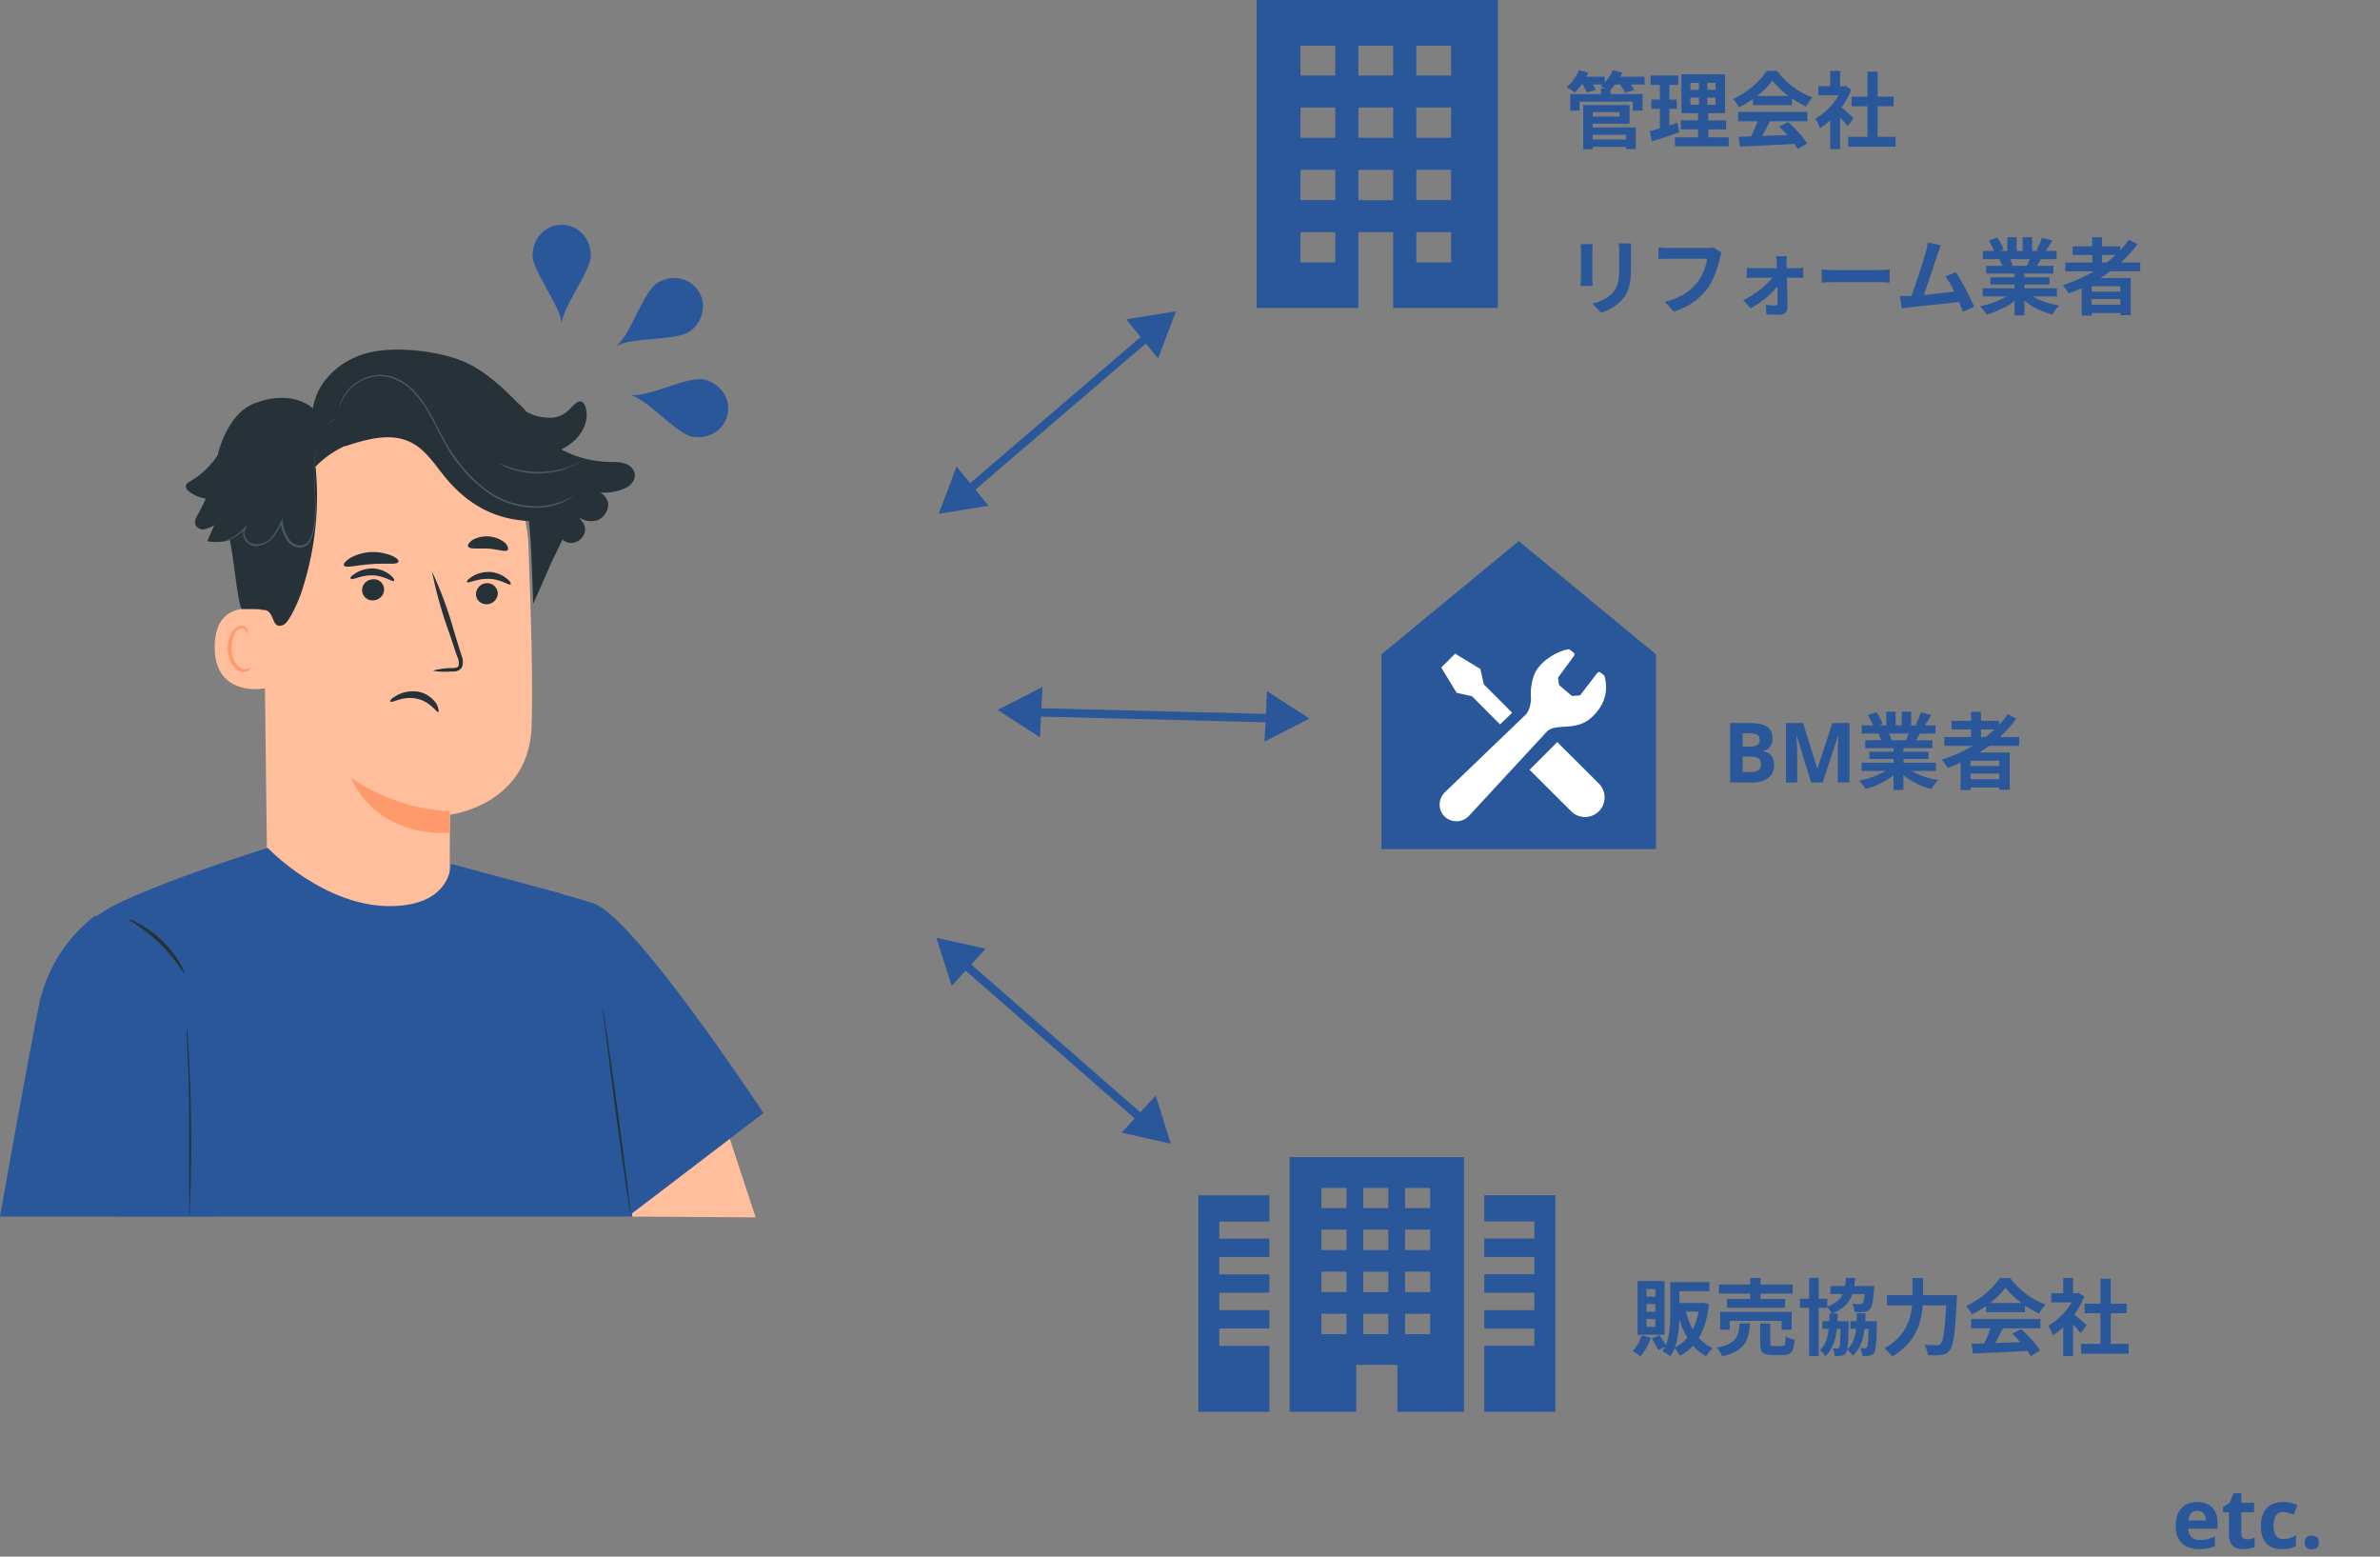 <svg width="286" height="187" fill="none" xmlns="http://www.w3.org/2000/svg"><rect width="100%" height="100%" fill="#808080" stroke="none"/><path d="M180 0h-29v37h29V0zm-5.626 5.5v3.576h-4.176V5.5h4.176zm0 7.413v3.638h-4.176v-3.638h4.176zm0 7.487v3.638h-4.176V20.4h4.176zm0 7.487v3.637h-4.176v-3.637h4.176zM167.414 5.5v3.576h-4.176V5.5h4.176zm-4.176 11.05v-3.637h4.176v3.638h-4.176zm0 7.5v-3.638h4.176v3.638h-4.176zm0 7.487v-3.65h4.176V37h-4.176v-5.463zM160.454 5.5v3.576h-4.176V5.5h4.176zm0 7.413v3.638h-4.176v-3.638h4.176zm0 7.487v3.638h-4.176V20.4h4.176zm0 7.487v3.637h-4.176v-3.637h4.176zM182.502 65L166 78.612V102h33V78.612L182.502 65z" fill="#2A579A"/><path d="M176.884 83.643l3.372 3.38 1.457-1.398-3.402-3.41-.416-1.845-3.035-1.845-.833.834-.833.833 1.845 3.035 1.845.416zm10.246 5.505l4.986 4.97a2.353 2.353 0 11-3.327 3.328l-4.986-4.97 3.327-3.328z" fill="#fff"/><path d="M191.23 86.208c1.717-1.558 2.004-3.329 1.62-4.822-.012-.118-.04-.218-.143-.292l-.346-.283a.285.285 0 00-.424.04l-1.988 2.584a.283.283 0 01-.239.117l-.721.052a.283.283 0 01-.17-.063l-1.393-1.18a.286.286 0 01-.104-.185l-.086-.653a.282.282 0 01.051-.204l1.86-2.528a.283.283 0 00-.036-.374l-.452-.353c-.088-.082-.188-.07-.325-.044-1.285.253-3.479 1.498-4.036 3.218-.49 1.513-.319 2.58-.319 2.58 0 .854-.281 1.676-.626 2.02l-9.694 9.308-.056.053c-.8.801-.799 2.1-.026 2.874a2.069 2.069 0 003-.122l9.349-10.106c1.15-1.024 3.426.067 5.304-1.637z" fill="#fff"/><path d="M175.924 139h-20.948v30.6h8.002v-5.631h4.944v5.631h8.002V139zm-4.064 3.712v2.413h-3.017v-2.413h3.017zm0 5.002v2.455h-3.017v-2.455h3.017zm0 5.053v2.455h-3.017v-2.455h3.017zm0 5.052v2.455h-3.017v-2.455h3.017zm-5.028-15.107v2.413h-3.016v-2.413h3.016zm-3.016 7.457v-2.455h3.016v2.455h-3.016zm0 5.061v-2.455h3.016v2.455h-3.016zm0 5.052v-2.463h3.016v2.455h-3.016v.008zm-2.011-17.57v2.413h-3.016v-2.413h3.016zm0 5.002v2.455h-3.016v-2.455h3.016zm0 5.053v2.455h-3.016v-2.455h3.016zm0 5.052v2.455h-3.016v-2.455h3.016zM144 169.51v.092h8.538v-7.927h-6.016v-2.086h6.016v-2.204h-6.016v-2.094h6.016v-2.204h-6.016v-2.086h6.016v-2.204h-6.016v-2.044h6.016v-3.159H144v25.916zm42.9-25.928h-8.538v3.159h6.016v2.044h-6.016v2.212h6.016v2.087h-6.016v2.212h6.016v2.094h-6.016v2.212h6.016v2.07h-6.016v7.926h8.538v-26.016zM141.318 37.395l-2.154 5.666-3.83-4.699 5.984-.968zM118.786 60.75l-3.838-4.693-2.145 5.67 5.983-.977z" fill="#2A579A"/><path stroke="#2A579A" d="M116.675 58.62l21-18"/><path d="M157.349 86.32l-5.395 2.765.303-6.054 5.092 3.289zm-32.375 2.253l.293-6.056-5.39 2.774 5.097 3.282z" fill="#2A579A"/><path stroke="#2A579A" d="M124.833 85.577l27.65.698"/><path d="M140.696 137.394l-5.916-1.321 4.101-4.464 1.815 5.785zm-26.341-18.955l4.095-4.47-5.919-1.312 1.824 5.782z" fill="#2A579A"/><path stroke="#2A579A" d="M116.16 116.044l20.822 18.205"/><path d="M190.95 16.76v.88h4.88v-.88h-4.88zm1.43-6.15v1.2h1.16v-1.2h-1.16zm-3.69.69v1.99h1.13V12.2h6.4v1.09h1.17V11.3h-8.7zm2.22 1.32v.86h3.7V14h-3.7v.86h4.9v-2.24h-4.9zm.05 2.69v.88h4.41v1.72h1.2v-2.6h-5.61zm-.71-2.69v5.3h1.14v-5.3h-1.14zm-.55-3.41v.94h3.15v-.94h-3.15zm4.05 0v.94h3.88v-.94h-3.88zm-4.01-.78c-.31.76-.88 1.54-1.48 2.04.27.14.75.46.98.64.59-.57 1.23-1.48 1.62-2.38l-1.12-.3zm4.07 0c-.29.73-.85 1.46-1.49 1.92.3.13.81.39 1.05.57.6-.52 1.22-1.35 1.58-2.21l-1.14-.28zm-3.74 1.51c.24.36.5.87.59 1.18l1.08-.31c-.12-.32-.4-.8-.65-1.14l-1.02.27zm4.47.03c.28.35.61.86.74 1.16l1.11-.31c-.16-.32-.51-.8-.8-1.13l-1.05.28zm8.59 1.76h3.03v.86h-3.03v-.86zm0-1.78h3.03v.84h-3.03v-.84zm-1.08-1.02v4.67h5.25V8.93h-5.25zm-.07 5.53v1.08h5.43v-1.08h-5.43zm-.7 2.04v1.08h6.46V16.5h-6.46zm-2.93-7.42v1.12h3.32V9.08h-3.32zm.1 2.88v1.11h3.05v-1.11h-3.05zm-.21 3.8l.27 1.22c.96-.31 2.16-.7 3.28-1.08l-.21-1.15c-1.2.39-2.48.79-3.34 1.01zm1.22-6.24v6.33l1.14-.18V9.52h-1.14zm4.7-.16v3.77h-.11v3.88h1.23v-3.88h-.11V9.36h-1.01zm4.76 7.07l.16 1.17c1.8-.07 4.44-.19 6.89-.33l.04-1.1c-2.52.11-5.3.21-7.09.26zm-.05-2.98v1.12h8.32v-1.12h-8.32zm1.78-1.92v1.1h4.69v-1.1h-4.69zm.67 2.65c-.25.84-.73 1.95-1.14 2.68l1.05.35c.45-.67.99-1.71 1.46-2.65l-1.37-.38zm2.48 1.03c.86.8 1.82 1.94 2.24 2.7l1.11-.67c-.46-.76-1.39-1.81-2.29-2.58l-1.06.55zm-.81-5.53c.85 1.16 2.54 2.42 4.04 3.12.22-.36.49-.79.78-1.09-1.59-.57-3.18-1.71-4.24-3.18h-1.27c-.74 1.18-2.34 2.61-4.05 3.36.25.26.57.71.71 1 1.66-.79 3.22-2.07 4.03-3.21zm9.1 6.76v1.18h5.7v-1.18h-5.7zm.41-4.83v1.15h5.05v-1.15h-5.05zm1.91-3v8.4h1.23v-8.4h-1.23zm-5.91 1.75v1.09h3.28v-1.09h-3.28zm1.43 3.42v4.13h1.19v-5.55l-1.19 1.42zm0-5.26v2.35h1.19V8.52h-1.19zM221 12.7l-.66.58c.45.44 1.29 1.36 1.68 1.88l.73-.97c-.27-.25-1.4-1.25-1.75-1.49zm.34-2.34v.22c-.53 1.47-1.85 2.94-3.21 3.68.18.23.46.82.57 1.14 1.49-.94 3-2.69 3.76-4.64l-.67-.44-.21.04h-.24zm-25.32 18.88h-1.51c.04.28.07.6.07 1.01v1.89c0 1.56-.14 2.31-.82 3.06-.61.65-1.41 1.03-2.41 1.26l1.05 1.11c.73-.24 1.76-.72 2.42-1.45.75-.82 1.17-1.74 1.17-3.9v-1.97c0-.41.01-.73.03-1.01zm-4.63.09h-1.45c.03.23.04.58.04.76v3.37c0 .31-.03.7-.05.88h1.46a12.1 12.1 0 01-.04-.87v-3.38c0-.31.02-.53.04-.76zm15.5 1.02l-.99-.63c-.27.06-.59.07-.78.07h-4.63c-.33 0-.89-.04-1.19-.08v1.41c.26-.01.73-.04 1.19-.04h4.66c-.14.86-.51 1.99-1.18 2.83-.81 1.01-1.93 1.88-3.92 2.34l1.09 1.2c1.79-.57 3.12-1.57 4.02-2.76.84-1.12 1.28-2.67 1.51-3.65.05-.21.12-.5.22-.69zm7.84.43h-1.3c.05.28.08.59.08.84.06 1.31.1 3.65.1 4.77 0 .21-.08.31-.27.31-.26 0-.74-.03-1.14-.08l.07 1.14c.45.03 1.07.05 1.55.05.59 0 .99-.36.98-.88-.02-1.59-.08-4-.12-5.31 0-.27.01-.59.05-.84zm-4.82 1.38v1.24c.28-.02.65-.04.94-.04h5.08c.21 0 .53.01.76.02v-1.22c-.17.03-.56.06-.82.06h-5.05c-.27 0-.67-.02-.91-.06zm-.43 3.89l.87.99c1.4-.73 3.02-2.14 3.54-3.08l-.02-.97-.65-.01c-.54.98-2.13 2.33-3.74 3.07zm9.43-3.68v1.58c.38-.03 1.05-.06 1.61-.06h5.38c.42 0 .93.05 1.17.06v-1.58c-.27.02-.71.07-1.18.07h-5.37c-.52 0-1.24-.04-1.61-.07zm14.327-2.91l-1.59-.32c-.04.33-.09.65-.23 1.15-.33 1.16-1.37 4.44-1.91 5.72l1.47-.05c.43-1.04 1.47-4.26 1.84-5.38.15-.45.29-.82.42-1.12zm1.79 3.23l-1.24.52c.71.96 1.64 3.03 2.09 4.24l1.35-.6c-.46-1.11-1.48-3.08-2.2-4.16zm-5.62 2.87c-.32.01-.76.02-1.1.01l.24 1.47c.31-.04.69-.09.94-.12 1.35-.14 4.79-.5 6.27-.69l-.29-1.28c-1.4.19-4.67.56-6.06.61zm8.85-.93v.98h8.92v-.98h-8.92zm.02-4.49v.99h8.86v-.99h-8.86zm.41 1.79v.94h8.07v-.94h-8.07zm.5 1.38v.87h7.1v-.87h-7.1zm2.9-.9v5.49h1.19v-5.49h-1.19zm-.87-3.91v2.11h1.12V28.5h-1.12zm1.85 0v2.04h1.14V28.5h-1.14zm-1.2 6.57c-.82.76-2.41 1.42-3.92 1.71.26.25.61.71.77 1 1.54-.4 3.14-1.25 4.09-2.29l-.94-.42zm1.65-.03l-.93.37c.94 1.13 2.47 1.98 4.05 2.38.18-.33.54-.83.81-1.08-1.56-.26-3.12-.88-3.93-1.67zm1.85-6.46c-.14.44-.4 1.05-.63 1.46l.97.3c.26-.37.6-.91.92-1.46l-1.26-.3zm-1.32 2.15c-.1.37-.31.88-.49 1.24l1.02.29c.21-.32.47-.76.74-1.24l-1.27-.29zm-5.05-1.83c.27.46.59 1.07.7 1.46l1.09-.39c-.14-.39-.47-.99-.76-1.42l-1.03.35zm1.27 2.24c.15.29.32.71.38.97l1.22-.21c-.08-.27-.27-.66-.44-.94l-1.16.18zm7.92.4v1.06h9v-1.06h-9zm.87-1.95v1.04h5.72v-1.04h-5.72zm1.76 5.44v.9h4.47v-.9h-4.47zm0 1.57v1.01h4.47V36.6h-4.47zm.6-8.09v3.62h1.18v-3.62h-1.18zm4.4.29c-1.75 2.51-4.69 4.42-7.94 5.46.22.24.58.74.72 1 3.24-1.19 6.29-3.2 8.25-5.93l-1.03-.53zm-5.67 4.6v4.51h1.2v-3.53h3.45v3.49h1.25V33.4h-5.9zM201.06 154.03v1.08h4.36v-1.08h-4.36zm-.35 0v3.78c0 1.43-.06 3.26-.95 4.51.26.11.75.43.95.62.97-1.36 1.1-3.55 1.1-5.13v-3.78h-1.1zm3.54 2.5v.19c-.29 2.59-1.36 4.43-3.07 5.18.24.22.54.68.69.98 1.97-1.03 3.13-2.95 3.49-6.22l-.7-.16-.2.03h-.21zm-1.73.73l-.98.21c.58 2.51 1.6 4.44 3.49 5.46.17-.3.52-.75.78-.96-1.77-.81-2.81-2.58-3.29-4.71zm-1.14-.73v1.04h3.16v-1.04h-3.16zm-4.11 3.9c-.2.7-.6 1.41-1.09 1.87.27.14.73.46.94.64.5-.54.98-1.4 1.25-2.25l-1.1-.26zm1.22.37c.29.43.62 1.02.76 1.39l.97-.47c-.16-.37-.49-.91-.8-1.32l-.93.4zm-.64-4.14h1.07v.92h-1.07v-.92zm0 1.8h1.07v.94h-1.07v-.94zm0-3.61h1.07v.92h-1.07v-.92zm-1.06-.95v6.45h3.24v-6.45h-3.24zm9.78.41v1.09h8.85v-1.09h-8.85zm.96 1.74v1.05h6.98v-1.05h-6.98zm-.82 1.55v2.14h1.15v-1.07h6.23v1.07h1.21v-2.14h-8.59zm3.61-4.08v3.11h1.25v-3.11h-1.25zm1.2 5.47v2.37c0 1.08.29 1.42 1.46 1.42h1.29c.95 0 1.26-.37 1.39-1.82-.32-.07-.83-.26-1.08-.45-.03 1.03-.1 1.19-.43 1.19h-1.01c-.35 0-.41-.04-.41-.36v-2.35h-1.21zm-2.47-.01c-.12 1.56-.36 2.45-2.76 2.92.25.25.55.72.66 1.04 2.76-.66 3.2-1.94 3.35-3.96h-1.25zm13.31-.26v.91h2.55v-.91h-2.55zm-2.4-4.22v.95h4.39v-.95h-4.39zm-.96 4.22v.91h2.52v-.91H219zm-2.7-2.7v1.09h3.27v-1.09h-3.27zm1.1-2.51v9.39h1.15v-9.39h-1.15zm3.8 5.21v.17c-.04 2.1-.09 2.83-.21 2.99-.06.1-.12.13-.23.13-.12 0-.29-.01-.53-.03.14.24.22.63.24.92.32.01.61 0 .81-.04.23-.03.39-.11.55-.33.21-.29.27-1.16.32-3.42.01-.12.01-.39.01-.39h-.96zm3.36 0v.17c-.05 2.08-.1 2.8-.21 2.96-.07.1-.14.12-.24.12-.12 0-.32 0-.57-.03.14.26.24.66.26.96.33.01.64 0 .84-.04.24-.04.4-.12.57-.34.21-.29.27-1.17.33-3.4.01-.12.01-.4.01-.4h-.99zm-.42-4.22v.14c-.08 1.26-.19 1.78-.34 1.93-.08.08-.17.09-.31.09-.17 0-.55 0-.93-.04.16.27.28.69.3 1 .46.02.89.01 1.13-.02.3-.03.52-.11.72-.33.25-.27.38-.92.49-2.36.02-.14.04-.41.04-.41h-1.1zm-2.32-.99c-.1 1.73-.41 2.82-2.29 3.47.21.19.48.58.6.83 2.13-.84 2.67-2.18 2.81-4.3h-1.12zm-1.98 4.28c-.04 2.03-.15 3.48-1.14 4.4.23.17.51.51.64.74 1.2-1.13 1.46-2.82 1.51-5.14h-1.01zm3.3-.03c-.03 2.03-.15 3.45-1.18 4.36.23.17.53.52.66.76 1.24-1.13 1.51-2.78 1.56-5.12h-1.04zm3.61-2.17v1.23h7.66v-1.23h-7.66zm7.17 0v.24c-.17 3.69-.37 5.27-.72 5.61-.14.13-.26.17-.46.17-.27 0-.86-.01-1.5-.06.23.35.4.89.42 1.24.61.03 1.23.04 1.61-.02.44-.06.73-.17 1.02-.55.45-.53.65-2.05.85-6.05.02-.17.03-.58.03-.58h-1.25zm-4.1-2.06v2.06c0 1.93-.28 4.7-3.39 6.39.3.21.75.68.94.97 3.4-1.92 3.72-5.09 3.72-7.36v-2.06h-1.27zm7.1 7.9l.16 1.17c1.8-.07 4.44-.19 6.89-.33l.04-1.1c-2.52.11-5.3.21-7.09.26zm-.05-2.98v1.12h8.32v-1.12h-8.32zm1.78-1.92v1.1h4.69v-1.1h-4.69zm.67 2.65c-.25.84-.73 1.95-1.14 2.68l1.05.35c.45-.67.99-1.71 1.46-2.65l-1.37-.38zm2.48 1.03c.86.8 1.82 1.94 2.24 2.7l1.11-.67c-.46-.76-1.39-1.81-2.29-2.58l-1.06.55zm-.81-5.53c.85 1.16 2.54 2.42 4.04 3.12.22-.36.49-.79.78-1.09-1.59-.57-3.18-1.71-4.24-3.18h-1.27c-.74 1.18-2.34 2.61-4.05 3.36.25.26.57.71.71 1 1.66-.79 3.22-2.07 4.03-3.21zm9.1 6.76v1.18h5.7v-1.18h-5.7zm.41-4.83v1.15h5.05v-1.15h-5.05zm1.91-3v8.4h1.23v-8.4h-1.23zm-5.91 1.75v1.09h3.28v-1.09h-3.28zm1.43 3.42v4.13h1.19v-5.55l-1.19 1.42zm0-5.26v2.35h1.19v-2.35h-1.19zm1.07 4.18l-.66.58c.45.44 1.29 1.36 1.68 1.88l.73-.97c-.27-.25-1.4-1.25-1.75-1.49zm.34-2.34v.22c-.53 1.47-1.85 2.94-3.21 3.68.18.23.46.82.57 1.14 1.49-.94 3-2.69 3.76-4.64l-.67-.44-.21.04h-.24zm14.69 25.08c.507 0 .94.097 1.3.29.367.193.65.473.85.84.2.367.3.817.3 1.35v.72h-3.52c.013.42.137.75.37.99.24.24.57.36.99.36.353 0 .673-.033.96-.1.287-.073.583-.183.89-.33v1.15c-.267.133-.55.23-.85.29-.293.067-.65.1-1.07.1-.547 0-1.03-.1-1.45-.3a2.3 2.3 0 01-.99-.93c-.24-.413-.36-.933-.36-1.56 0-.64.107-1.17.32-1.59.22-.427.523-.747.91-.96.387-.213.837-.32 1.35-.32zm.01 1.06a.994.994 0 00-.72.28c-.187.187-.297.477-.33.87h2.09c0-.22-.04-.417-.12-.59a.894.894 0 00-.34-.41c-.153-.1-.347-.15-.58-.15zm5.948 3.41c.167 0 .327-.017.48-.05.154-.033.307-.073.46-.12v1.11c-.16.067-.36.123-.6.17-.233.053-.49.08-.77.08-.326 0-.62-.053-.88-.16a1.283 1.283 0 01-.61-.55c-.146-.267-.22-.633-.22-1.1v-2.63h-.71v-.63l.82-.5.43-1.15h.95v1.16h1.53v1.12h-1.53v2.63c0 .207.06.363.18.47.12.1.277.15.47.15zm4.256 1.19c-.54 0-1-.097-1.38-.29a1.98 1.98 0 01-.87-.92c-.2-.413-.3-.943-.3-1.59 0-.667.113-1.21.34-1.63.227-.42.54-.73.94-.93.407-.2.873-.3 1.4-.3a3.788 3.788 0 011.7.37l-.44 1.15a7.197 7.197 0 00-.66-.23c-.2-.06-.4-.09-.6-.09-.26 0-.477.063-.65.19-.173.12-.303.303-.39.55-.08.24-.12.543-.12.91 0 .36.043.66.13.9.093.233.227.41.4.53.173.113.383.17.63.17.313 0 .59-.04.83-.12.24-.087.473-.203.7-.35v1.27c-.227.147-.467.25-.72.31-.247.067-.56.1-.94.1zm2.707-.8c0-.307.083-.52.25-.64a.977.977 0 01.61-.19c.233 0 .433.063.6.19.167.12.25.333.25.64 0 .293-.083.507-.25.64a.962.962 0 01-.6.19.977.977 0 01-.61-.19c-.167-.133-.25-.347-.25-.64zM210.12 86.86c.633 0 1.163.06 1.59.18.433.113.757.303.97.57.22.26.33.613.33 1.06 0 .267-.043.51-.13.73-.087.22-.213.4-.38.54-.16.14-.357.23-.59.27v.05c.24.047.457.13.65.25s.347.293.46.52c.113.227.17.527.17.9 0 .433-.107.807-.32 1.12-.207.307-.507.543-.9.71-.393.16-.86.24-1.4.24h-2.67v-7.14h2.22zm.17 2.83c.44 0 .743-.07.91-.21.173-.14.26-.343.26-.61 0-.273-.1-.47-.3-.59-.2-.12-.517-.18-.95-.18h-.8v1.59h.88zm-.88 1.2v1.86h.99c.453 0 .77-.087.95-.26.18-.18.27-.417.27-.71 0-.18-.04-.337-.12-.47-.073-.133-.203-.237-.39-.31-.187-.073-.44-.11-.76-.11h-.94zm8.229 3.11l-1.72-5.6h-.04l.03.6.04.86c.013.3.02.573.02.82V94h-1.35v-7.14h2.06l1.69 5.46h.03l1.79-5.46h2.06V94h-1.41v-3.38c0-.227.003-.487.01-.78.013-.293.023-.57.03-.83l.03-.6h-.04l-1.84 5.59h-1.39zm6.073-2.37v.98h8.92v-.98h-8.92zm.02-4.49v.99h8.86v-.99h-8.86zm.41 1.79v.94h8.07v-.94h-8.07zm.5 1.38v.87h7.1v-.87h-7.1zm2.9-.9v5.49h1.19v-5.49h-1.19zm-.87-3.91v2.11h1.12V85.5h-1.12zm1.85 0v2.04h1.14V85.5h-1.14zm-1.2 6.57c-.82.76-2.41 1.42-3.92 1.71.26.25.61.71.77 1 1.54-.4 3.14-1.25 4.09-2.29l-.94-.42zm1.65-.03l-.93.37c.94 1.13 2.47 1.98 4.05 2.38.18-.33.54-.83.81-1.08-1.56-.26-3.12-.88-3.93-1.67zm1.85-6.46c-.14.44-.4 1.05-.63 1.46l.97.3c.26-.37.6-.91.92-1.46l-1.26-.3zm-1.32 2.15c-.1.37-.31.88-.49 1.24l1.02.29c.21-.32.47-.76.74-1.24l-1.27-.29zm-5.05-1.83c.27.46.59 1.07.7 1.46l1.09-.39c-.14-.39-.47-.99-.76-1.42l-1.03.35zm1.27 2.24c.15.29.32.71.38.97l1.22-.21c-.08-.27-.27-.66-.44-.94l-1.16.18zm7.92.4v1.06h9v-1.06h-9zm.87-1.95v1.04h5.72v-1.04h-5.72zm1.76 5.44v.9h4.47v-.9h-4.47zm0 1.57v1.01h4.47V93.6h-4.47zm.6-8.09v3.62h1.18v-3.62h-1.18zm4.4.29c-1.75 2.51-4.69 4.42-7.94 5.46.22.24.58.74.72 1 3.24-1.19 6.29-3.2 8.25-5.93l-1.03-.53zm-5.67 4.6v4.51h1.2v-3.53h3.45v3.49h1.25V90.4h-5.9z" fill="#2A579A"/><path d="M32.117 105.741l-.466-38.696c-.415-9.635 4.817-17.923 14.452-18.078l.88.052c8.962.362 16.163 7.563 16.525 16.524.311 8.34.57 17.56.363 22.016-.518 9.22-9.79 10.308-9.79 10.308s-.052 5.646-.052 8.34l-2.953 5.853-2.486-1.346-16.473-4.973z" fill="#FFBF9D"/><path d="M54.029 97.453c-4.248-.208-8.392-1.606-11.863-4.04 0 0 2.59 7.044 11.863 6.63v-2.59z" fill="#FF9A6C"/><path d="M32.117 73.468c-.155-.052-6.268-2.124-6.32 4.196-.052 6.32 6.32 5.076 6.32 4.921v-9.117z" fill="#FFBF9D"/><path d="M30.2 80.151c-.052 0-.104.104-.31.156-.26.103-.57.103-.83 0-.673-.26-1.243-1.295-1.243-2.435 0-.518.104-1.088.311-1.554.104-.414.415-.725.829-.829.259-.051.518.052.621.311.104.207.052.311.104.311s.155-.104.104-.363c-.052-.155-.104-.31-.26-.414a.679.679 0 00-.62-.155c-.519.103-.985.466-1.14.984-.26.57-.415 1.14-.415 1.761.052 1.295.674 2.486 1.554 2.745a1.22 1.22 0 001.036-.155c.207-.207.26-.362.26-.362z" fill="#FF9A6C"/><path d="M76.251 56.789c-.104-.363-.363-.674-.673-.88-.726-.415-1.554-.415-2.383-.415a13.003 13.003 0 01-5.75-1.502c.622-.311 1.191-.674 1.71-1.192 1.035-1.036 1.657-2.59 1.19-3.937a.965.965 0 00-.466-.621c-.414-.104-.776.259-1.087.57-.933 1.035-1.813 1.502-3.212 1.346a5.555 5.555 0 01-2.383-.725l-.052-.104a8.829 8.829 0 00-.984-.984c-2.33-2.383-4.351-4.04-6.475-4.92-3.056-1.296-8.236-1.866-11.448-1.037-3.212.777-6.164 3.367-6.63 6.682-1.814-1.554-4.507-1.554-6.683-.725h-.052c-2.486.829-3.885 3.42-4.61 5.906-.052.155-.052.259-.104.414a9.683 9.683 0 01-3.315 3.16c-.259.155-.518.31-.518.57 0 .259.207.518.415.673.57.414 1.243.725 1.968.829-.207.57-.518 1.14-.829 1.71-.259.465-.621 1.035-.362 1.502.207.362.673.57 1.087.466.415-.104.83-.26 1.14-.518-.259.673-.57 1.295-.829 1.968a5.95 5.95 0 002.694-.155c.518 2.33.829 6.682 1.399 8.288 1.657.052 2.072-.104 2.952.155 1.088.363.674 2.331 2.072 1.761.725-.258 1.865-3.004 2.124-3.73 1.658-4.92 2.28-10.1 1.761-15.28 1.036-1.088 2.28-1.917 3.626-2.539l-.103.104c2.59-.88 5.542-1.71 7.977-.466 1.917.984 3.005 2.952 4.403 4.558 2.642 3.005 5.698 4.662 9.739 4.87.31 2.797.414 7.355.518 9.945l2.28-5.18.465-.932.052-.104c.207-.466.466-.984.725-1.502 1.399 1.243 3.523-.622 2.383-2.124a3.904 3.904 0 00-.777-.829c.622.622 1.554.88 2.435.674.88-.26 1.45-1.088 1.45-1.969-.052-.621-.466-1.14-.984-1.398 1.14.103 2.28-.156 3.315-.674.363-.259 1.036-.88.83-1.71z" fill="#263238"/><path d="M40.405 50.158c-.31.26-.622.518-.933.829-.725.88-1.243 1.917-1.45 3.056-.155.777-.259 1.554-.259 2.331 0 .83.052 1.762.104 2.746.052 1.036.103 2.02.052 3.056-.052.518-.104 1.088-.208 1.606a3.481 3.481 0 01-.673 1.554 1.347 1.347 0 01-1.295.414c-.466-.103-.88-.31-1.14-.673-.518-.674-.777-1.502-.88-2.383h.207c-.311.673-.674 1.347-1.14 1.917a3 3 0 01-1.813.984c-.31.052-.673-.052-.932-.156-.26-.155-.518-.362-.622-.621-.155-.26-.207-.518-.207-.829 0-.259.104-.518.31-.725l.104.103c-.57.622-1.243 1.14-2.02 1.45a2.922 2.922 0 01-.622.208c-.051.052-.155.052-.207.052 0 0 .052-.052.207-.104.156-.052.363-.155.622-.259a6.022 6.022 0 001.917-1.502l.103.104c-.31.414-.362.932-.052 1.346.156.26.311.467.57.57.26.104.57.156.88.156.674-.104 1.244-.415 1.659-.933a6.764 6.764 0 001.087-1.864l.156-.311.052.31c.051.83.362 1.606.828 2.28.26.31.622.518 1.036.621.415.104.83-.052 1.14-.362.31-.415.518-.933.622-1.45.103-.519.207-1.037.207-1.555.052-.984.052-2.02 0-3.004s-.104-1.865-.104-2.746c0-.777.104-1.605.311-2.383.207-1.14.777-2.227 1.554-3.108.155-.259.466-.518.829-.725zm28.542 9.377l-.052.051-.207.156c-.103.103-.259.155-.414.259-.207.103-.363.207-.57.31-1.243.57-2.59.778-3.989.674a10.307 10.307 0 01-5.543-2.124c-1.916-1.502-3.574-3.419-4.713-5.594-.674-1.14-1.192-2.28-1.813-3.367-.518-1.036-1.244-2.02-2.02-2.85a6.188 6.188 0 00-2.642-1.657 4.363 4.363 0 00-1.4-.207c-.414 0-.88.103-1.294.207-.725.259-1.399.621-1.969 1.14-.414.362-.777.828-1.087 1.346-.208.415-.415.88-.518 1.399v-.104c0-.051.051-.155.051-.259.104-.362.208-.725.363-1.036a5.448 5.448 0 011.036-1.398 5.9 5.9 0 011.968-1.192c.415-.155.881-.207 1.347-.259.518 0 .984.052 1.45.156 1.037.31 1.97.88 2.746 1.657a12.85 12.85 0 012.072 2.901c.622 1.088 1.14 2.228 1.813 3.367 1.192 2.124 2.746 4.04 4.662 5.543 1.554 1.243 3.471 1.968 5.44 2.124a9.222 9.222 0 003.936-.57c.467-.207.933-.414 1.347-.673z" fill="#455A64"/><path d="M69.828 55.442a.835.835 0 01-.363.208c-.31.207-.622.362-.984.466-.518.207-1.036.414-1.554.518-.674.155-1.347.207-1.969.259-.673 0-1.347-.052-2.02-.156a18.287 18.287 0 01-1.606-.414 3.436 3.436 0 01-.984-.466c-.104-.052-.259-.104-.363-.207 0-.052.518.207 1.399.518.518.155 1.036.31 1.554.362a12.55 12.55 0 001.968.156c.674 0 1.295-.104 1.969-.208.518-.103 1.036-.259 1.554-.414.88-.363 1.398-.622 1.398-.622z" fill="#455A64"/><path d="M91.74 133.713s-15.955-24.243-20.67-25.279l-4.196-1.243-12.691-3.419s.104 4.921-6.993 5.077c-8.185.207-15.023-6.994-15.023-6.994s-16.938 5.284-20.513 8.185c-3.574 2.901 2.28 36.105 2.28 36.105h62.057l-.052-.362 15.8-12.07z" fill="#2A579A"/><path d="M11.448 109.988a18.213 18.213 0 00-6.838 11.138C3.108 128.585 0 146.145 0 146.145h25.952s-1.191-10.826-1.191-11.655c0-.829-4.507-18.596-4.766-19.011-.259-.414-8.547-5.491-8.547-5.491z" fill="#2A579A"/><path d="M15.437 110.403c-.052.103 1.864 1.088 3.73 2.901 1.864 1.813 2.9 3.729 3.004 3.626.103-.104-.777-2.072-2.694-3.937-1.917-1.865-4.04-2.642-4.04-2.59zm7.303 35.741v-11.396c0-3.16-.103-6.009-.207-8.081-.052-.984-.052-1.813-.103-2.435v-.88c.052.31.103.569.103.88.052.57.104 1.399.156 2.435.103 2.072.259 4.921.259 8.081.052 3.16 0 6.009-.052 8.081-.052 1.036-.052 1.865-.104 2.434.052.311 0 .57-.052.881z" fill="#263238"/><path d="M87.7 136.82l3.107 9.428-14.815-.103-.052-.363 11.76-8.962z" fill="#FFBF9D"/><path d="M72.418 121.021c.051 0 .88 5.543 1.813 12.433.932 6.889 1.606 12.432 1.554 12.484-.052.052-.88-5.543-1.813-12.432-.88-6.89-1.606-12.485-1.554-12.485zM59.83 71.294c-.051.725-.621 1.295-1.346 1.295-.726 0-1.296-.518-1.296-1.243.052-.725.622-1.295 1.347-1.295.674 0 1.244.518 1.295 1.243z" fill="#263238"/><path d="M61.333 70.205c-.156.156-1.14-.621-2.539-.673-1.45-.052-2.486.57-2.642.414-.155-.155.104-.362.57-.673.622-.414 1.399-.57 2.124-.57.725.052 1.45.31 2.02.777.415.31.622.622.467.725zm-15.178.623c0 .725-.622 1.295-1.347 1.295-.674.051-1.295-.518-1.295-1.192v-.052c0-.725.621-1.295 1.346-1.295.674-.052 1.296.518 1.296 1.192v.052z" fill="#263238"/><path d="M47.346 69.791c-.155.156-1.14-.621-2.538-.673-1.399-.052-2.486.622-2.642.414-.155-.207.104-.362.57-.673.622-.414 1.399-.57 2.124-.57.725.052 1.45.31 2.02.777.414.31.57.622.466.725zm4.662 10.775a9.013 9.013 0 012.331-.311c.363 0 .726-.052.777-.311.052-.363 0-.777-.207-1.14l-.932-2.797c-.88-2.383-1.554-4.87-2.072-7.356a45.673 45.673 0 012.642 7.149l.88 2.849c.207.466.26.984.104 1.45-.104.26-.363.415-.622.518-.207.052-.414.052-.621.052-.726.052-1.503.052-2.28-.103zm.674 4.974c-.207.103-.933-1.244-2.59-1.606-1.658-.363-3.056.57-3.16.362-.104-.207.155-.414.777-.777.777-.414 1.71-.57 2.59-.414.829.155 1.606.673 2.124 1.399.31.57.31.984.259 1.036zm-4.818-18.027c-.155.362-1.554.103-3.263.259-1.658.103-3.056.518-3.264.155-.103-.155.156-.518.725-.88a5.774 5.774 0 012.435-.726c.88-.052 1.71.104 2.538.415.622.259.933.57.83.777zm13.158-1.451c-.26.31-1.243-.104-2.383-.156-1.192-.051-2.228.104-2.383-.259-.104-.155.104-.466.518-.777a3.543 3.543 0 013.885.311c.363.363.466.725.363.88z" fill="#263238"/><path d="M71 30.652c0 2.017-3.5 6.261-3.5 8.348 0-2.087-3.5-6.33-3.5-8.348C64 28.635 65.567 27 67.5 27s3.5 1.635 3.5 3.652zm11.839 9.191c-1.669 1.133-7.146.622-8.873 1.794 1.727-1.172 3.271-6.452 4.94-7.585 1.668-1.133 3.901-.756 4.987.843 1.086 1.6.614 3.814-1.054 4.948zm.357 12.616c-1.98-.384-5.482-4.627-7.53-5.023 2.048.396 6.88-2.233 8.86-1.85 1.98.383 3.288 2.233 2.92 4.13-.367 1.898-2.27 3.126-4.25 2.743z" fill="#2A579A"/></svg>